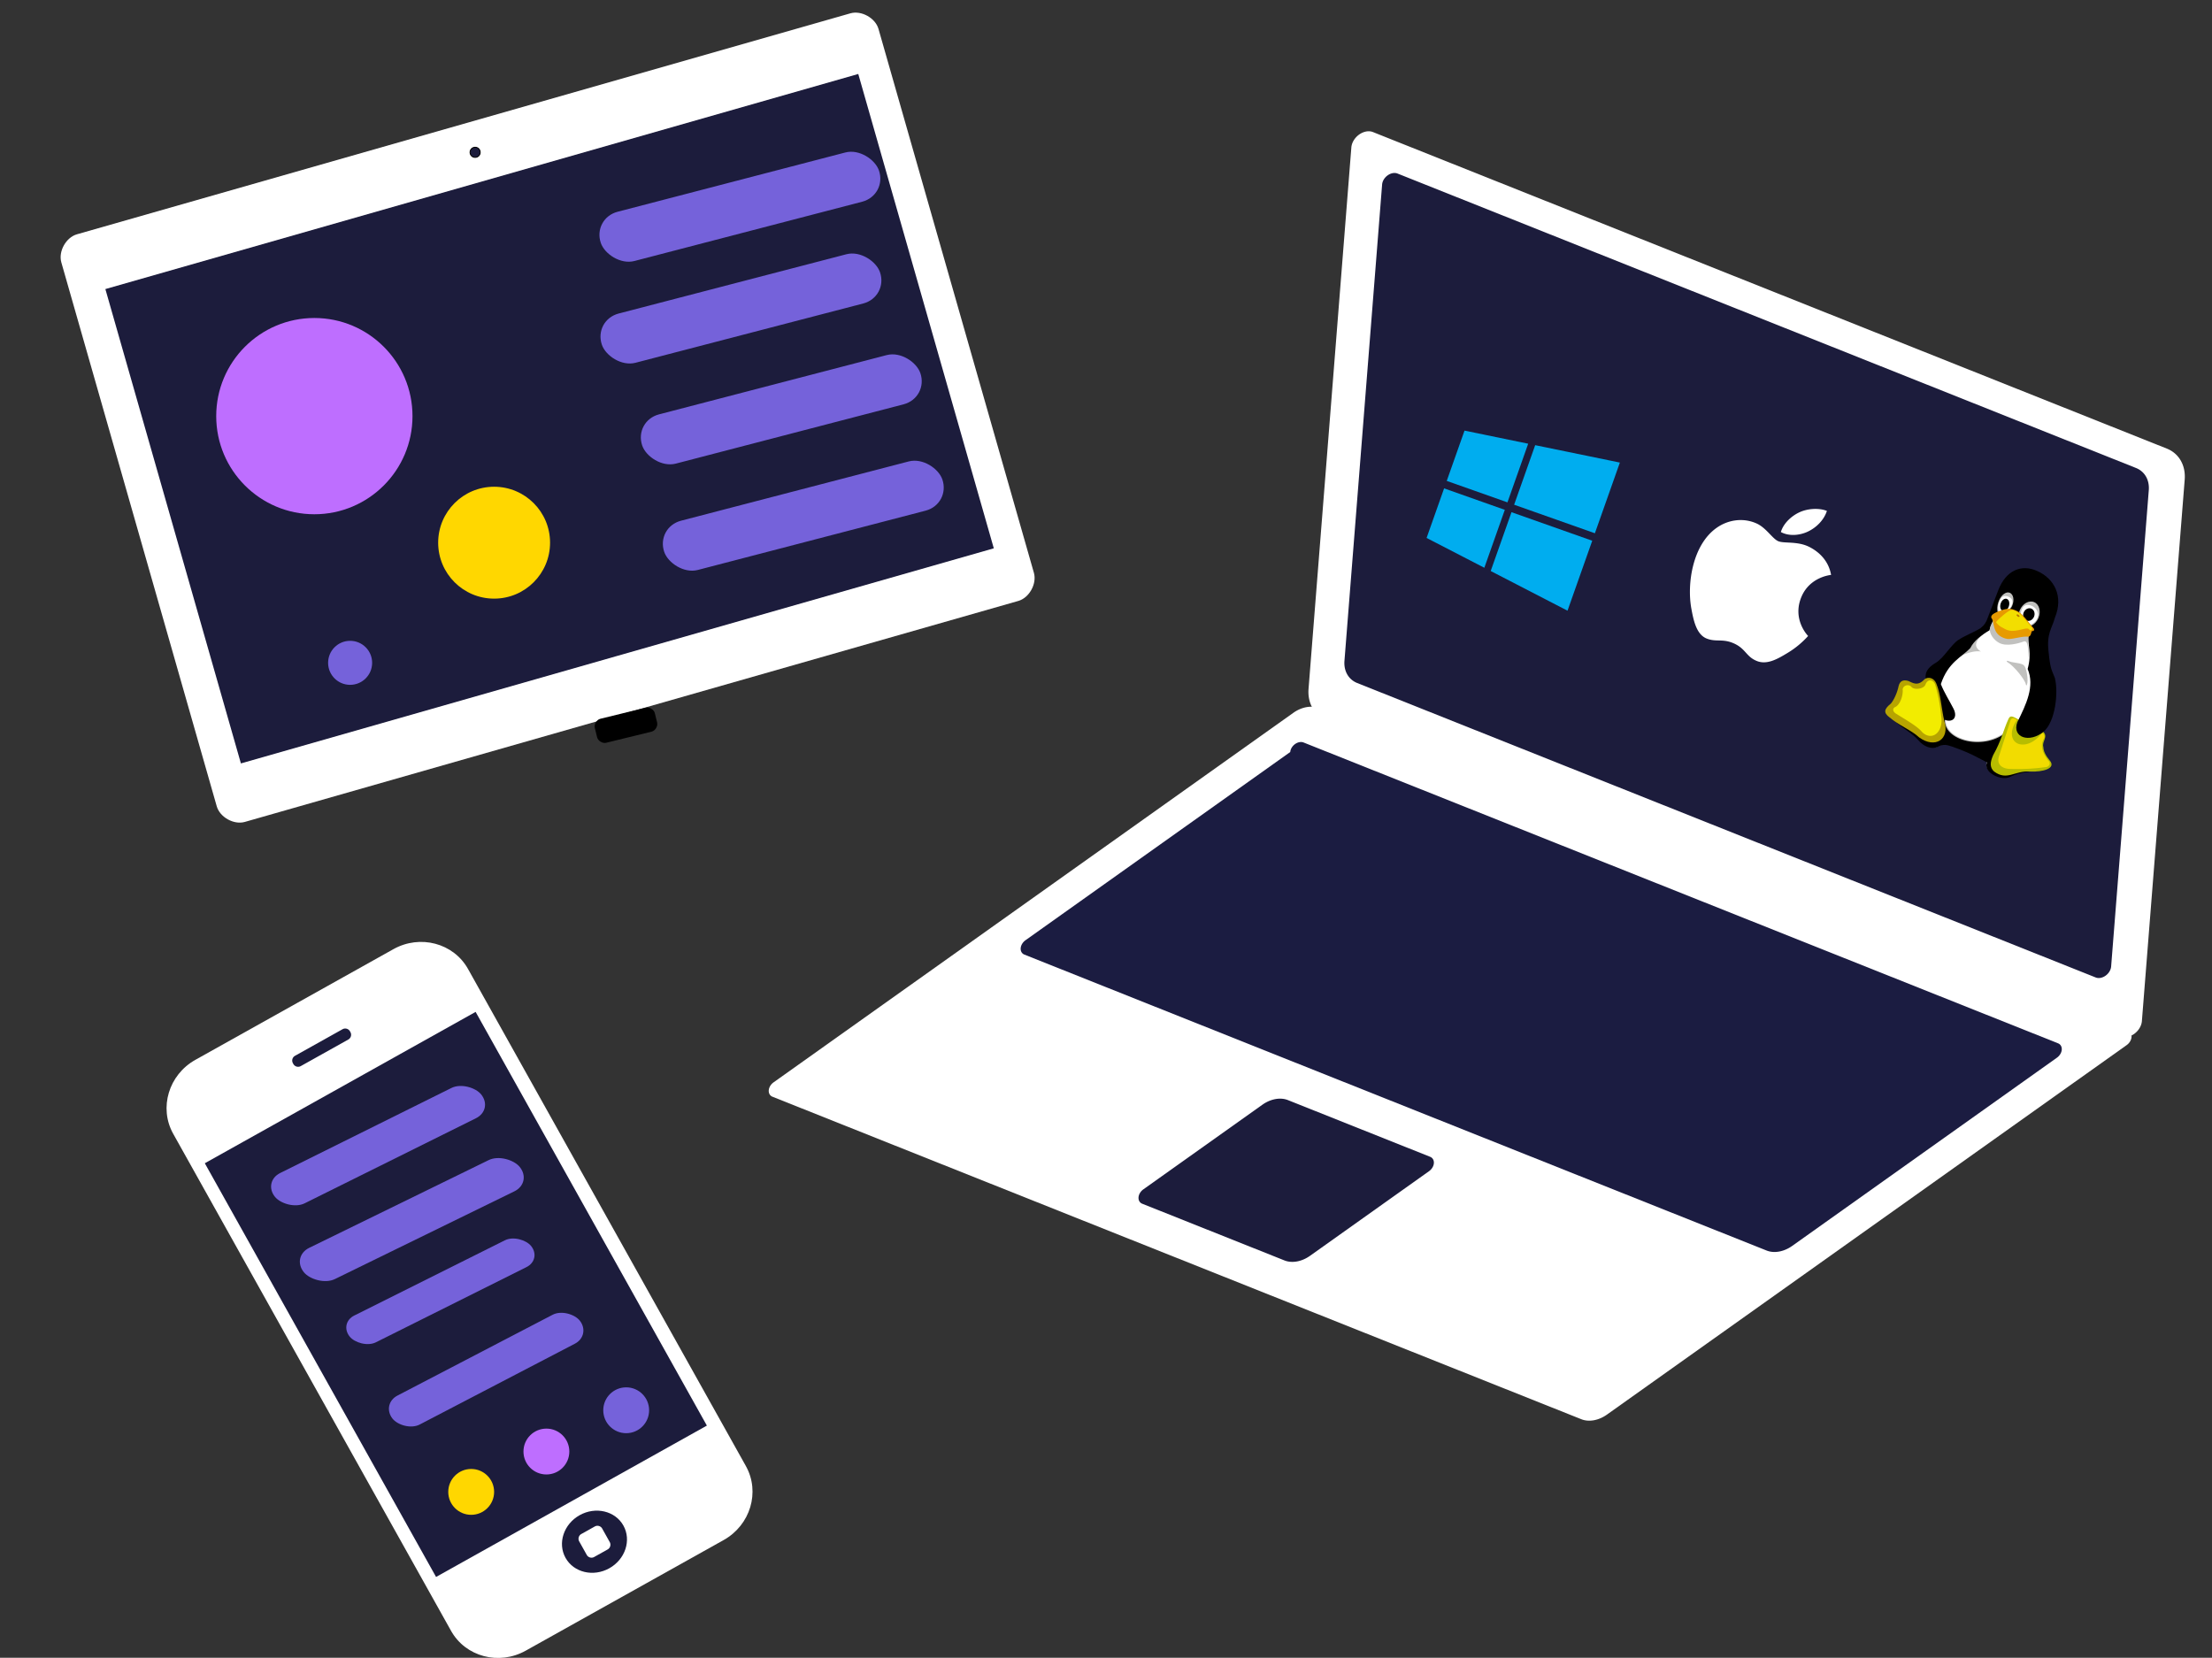 <svg xmlns="http://www.w3.org/2000/svg" xml:space="preserve" width="505.923" height="379.184"><rect width="100%" height="100%" fill="#333333" stroke="none"/><g style="fill-rule:evenodd;stroke-width:28.222;stroke-linejoin:round"><path fill="none" d="M0 0h29700v21000H0Z" style="display:inline" transform="matrix(.007 -.002 .002 .007 0 53.32)"/><path d="M2313 700c-357 0-713 356-713 713v17774c0 357 356 714 713 714h25274c356 0 713-357 713-714V1413c0-357-357-713-713-713z" style="display:inline;fill:#fff;fill-opacity:1" transform="matrix(.007 -.002 .002 .007 0 53.32)"/><path fill="none" stroke="#000" stroke-width=".008" d="M17.844 53.958c-2.607.64-4.57 3.875-3.931 6.482l31.804 129.796c.639 2.607 3.877 4.577 6.484 3.938l184.565-45.224c2.6-.637 4.568-3.883 3.93-6.49L208.89 12.664c-.64-2.607-3.883-4.567-6.482-3.93z"/><path fill="none" d="M12.637 55.234 207.623 7.456l34.357 140.216L46.994 195.45Z"/><path d="M137.305 164.411c-.84.206-1.468 1.243-1.263 2.082l.523 2.133c.206.84 1.244 1.475 2.084 1.27l10.377-2.543c.84-.206 1.474-1.252 1.268-2.09l-.523-2.134c-.205-.84-1.25-1.466-2.09-1.26z"/><path fill="none" stroke="#fff" stroke-width="100" d="M14249 18750c-115 0-229 114-229 229v292c0 115 114 230 229 230h1421c115 0 230-115 230-230v-292c0-115-115-229-230-229z" style="display:inline" transform="matrix(.007 -.002 .002 .007 0 53.32)"/><path fill="none" d="M14020 18750h1881v751h-1881z" style="display:inline" transform="matrix(.007 -.002 .002 .007 0 53.32)"/><path fill="#fff" d="M15000 18100H2700V2600h24600v15500z" style="display:inline;fill:#1c1c3c;fill-opacity:1" transform="matrix(.007 -.002 .002 .007 0 53.32)"/><path fill="none" stroke="#000" stroke-width=".008" d="m141.626 158.321-89.821 22.01L24.07 67.14l179.643-44.019 27.735 113.19z"/><path fill="#fff" d="M15050 1820c-29 0-54-7-80-21-26-15-44-33-59-59-14-26-21-51-21-80s7-54 21-80c15-26 33-44 59-59 26-14 51-21 80-21s54 7 80 21c26 15 44 33 59 59 14 26 21 51 21 80s-7 54-21 80c-15 26-33 44-59 59-26 14-51 21-80 21z" style="display:inline" transform="matrix(.007 -.002 .002 .007 0 53.32)"/><path fill="none" stroke="#000" d="M15050 1820c-29 0-54-7-80-21-26-15-44-33-59-59-14-26-21-51-21-80s7-54 21-80c15-26 33-44 59-59 26-14 51-21 80-21s54 7 80 21c26 15 44 33 59 59 14 26 21 51 21 80s-7 54-21 80c-15 26-33 44-59 59-26 14-51 21-80 21z" style="display:inline;fill:#1c1c3c;fill-opacity:1" transform="matrix(.007 -.002 .002 .007 0 53.32)"/></g><g transform="translate(-39.656 26.114) scale(.824)"><path fill="#7ab22b" d="M255.16 375.274c4.019 7.19 1.258 16.382-6.167 20.533l-54.947 30.712c-7.425 4.15-16.701 1.686-20.72-5.505l-77.123-137.98c-4.02-7.19-1.258-16.384 6.166-20.534l54.952-30.714c7.425-4.15 16.701-1.686 20.72 5.504l77.123 137.982z" style="fill:#fff;fill-opacity:1;stroke-width:.504"/><g stroke-width="0" style="fill:#fff;fill-opacity:1"><path d="M219.2 372.28c0 16.017-12.983 29-29 29h-112c-16.016 0-29-12.983-29-29v-300c0-16.016 12.984-29 29-29h112c16.017 0 29 12.984 29 29z" style="fill:#fff;fill-opacity:1" transform="rotate(-29.202 537.98 13.823) scale(.504)"/><path fill="#7ab242" d="M48.201 375.9c0 16.226 13.137 29.378 29.341 29.378h113.32c16.205 0 29.341-13.152 29.341-29.378v-26.847h-172V375.9Zm142.66-333.29H77.541C61.337 42.61 48.2 55.763 48.2 71.988v17.728h172V71.988c0-16.224-13.137-29.378-29.341-29.378Z" style="fill:#fff;fill-opacity:1" transform="rotate(-29.202 537.98 13.823) scale(.504)"/></g><ellipse cx="-7.299" cy="449.897" fill="#fff" rx="9.197" ry="8.441" style="fill:#1c1c3c;fill-opacity:1;stroke-width:.504" transform="rotate(-29.203)"/><path fill="#7ab22b" d="M217.367 396.363c.408.73.147 1.65-.582 2.058l-3.739 2.09a1.512 1.512 0 0 1-2.057-.583l-2.09-3.739a1.512 1.512 0 0 1 .582-2.057l3.739-2.09a1.512 1.512 0 0 1 2.057.582z" style="fill:#fff;fill-opacity:1;stroke-width:.504"/><path fill="#fff" d="M145.39 254.811c.407.73.147 1.65-.582 2.058l-13.197 7.376a1.512 1.512 0 0 1-2.058-.582l-.122-.22a1.512 1.512 0 0 1 .582-2.057l13.196-7.377a1.512 1.512 0 0 1 2.058.582z" style="fill:#1c1c3c;fill-opacity:1;stroke-width:.504"/><path d="M-50.452 305.417h86.113v131.561h-86.113Z" style="fill:#1c1c3c;fill-opacity:1;stroke-width:.504" transform="rotate(-29.203)"/></g><circle cx="71.898" cy="95.182" r="22.446" style="fill:#be6eff;fill-opacity:1;stroke:none;stroke-width:.777;stroke-dasharray:none;stroke-opacity:1"/><circle cx="113.013" cy="124.131" r="12.796" style="fill:gold;fill-opacity:1;stroke:none;stroke-width:.777;stroke-dasharray:none;stroke-opacity:1"/><circle cx="80.079" cy="151.611" r="5.035" style="fill:#7562da;fill-opacity:1;stroke:none;stroke-width:.777;stroke-dasharray:none;stroke-opacity:1"/><circle cx="143.221" cy="322.575" r="5.244" style="fill:#7562da;fill-opacity:1;stroke:none;stroke-width:.777;stroke-dasharray:none;stroke-opacity:1"/><circle cx="124.971" cy="332.015" r="5.244" style="fill:#be6eff;fill-opacity:1;stroke:none;stroke-width:.777;stroke-dasharray:none;stroke-opacity:0"/><circle cx="107.769" cy="341.245" r="5.244" style="fill:gold;fill-opacity:1;stroke:none;stroke-width:.777;stroke-dasharray:none;stroke-opacity:1"/><rect width="65.722" height="11.907" x="112.37" y="82.72" ry="5.954" style="fill:#7562da;fill-opacity:1;stroke:none;stroke-width:.338;stroke-dasharray:none;stroke-opacity:1" transform="matrix(.968 -.252 .323 .946 0 0)"/><rect width="65.722" height="11.907" x="105.058" y="105.379" ry="5.954" style="fill:#7562da;fill-opacity:1;stroke:none;stroke-width:.338;stroke-dasharray:none;stroke-opacity:1" transform="matrix(.968 -.252 .323 .946 0 0)"/><rect width="65.722" height="11.907" x="106.342" y="130.103" ry="5.954" style="fill:#7562da;fill-opacity:1;stroke:none;stroke-width:.338;stroke-dasharray:none;stroke-opacity:1" transform="matrix(.968 -.252 .323 .946 0 0)"/><rect width="65.722" height="11.907" x="103.237" y="154.989" ry="5.954" style="fill:#7562da;fill-opacity:1;stroke:none;stroke-width:.338;stroke-dasharray:none;stroke-opacity:1" transform="matrix(.968 -.252 .323 .946 0 0)"/><rect width="52.638" height="8.916" x="-126.347" y="275.504" ry="4.458" style="fill:#7562da;fill-opacity:1;stroke:none;stroke-width:.262;stroke-dasharray:none;stroke-opacity:1" transform="matrix(.896 -.445 .629 .777 0 0)"/><rect width="54.945" height="9.246" x="-134.711" y="295.353" ry="4.623" style="fill:#7562da;fill-opacity:1;stroke:none;stroke-width:.273;stroke-dasharray:none;stroke-opacity:1" transform="matrix(.898 -.439 .635 .773 0 0)"/><rect width="46.359" height="7.871" x="-132.365" y="312.569" ry="3.935" style="fill:#7562da;fill-opacity:1;stroke:none;stroke-width:.231;stroke-dasharray:none;stroke-opacity:1" transform="matrix(.895 -.447 .627 .779 0 0)"/><rect width="48.358" height="8.352" x="-129.126" y="330.164" ry="4.176" style="fill:#7562da;fill-opacity:1;stroke:none;stroke-width:.243;stroke-dasharray:none;stroke-opacity:1" transform="matrix(.887 -.462 .611 .792 0 0)"/><path d="m172.234 96.477 730.775 421.914a36.373 36.373 60 0 1 18.187 31.5v489.496a12.124 12.124 150 0 1-18.187 10.5L172.234 627.973a36.373 36.373 60 0 1-18.187-31.5V106.977a12.124 12.124 150 0 1 18.187-10.5z" style="fill:#fff;fill-opacity:1;fill-rule:evenodd;stroke:none;stroke-width:1px;stroke-linecap:butt;stroke-linejoin:miter;stroke-opacity:1" transform="matrix(.26 -.047 -.02 .253 271.165 13.892)"/><path d="M909.32 1058.862 471.547 1311.61a22.517 22.517 0 0 1-22.516 0l-744.632-429.913a7.506 7.506 90 0 1 0-13L142.17 615.949a22.517 22.517 0 0 1 22.517 0l744.632 429.913a7.506 7.506 90 0 1 0 13z" style="fill:#fff;fill-opacity:1;fill-rule:evenodd;stroke:none;stroke-width:1px;stroke-linecap:butt;stroke-linejoin:miter;stroke-opacity:1" transform="matrix(.26 -.047 -.02 .253 271.165 13.892)"/><path d="m164.688 651.382 683.26 394.48a7.506 7.506 90 0 1 0 13l-222.97 128.732a22.517 22.517 180 0 1-22.518 0L-80.8 793.115a7.506 7.506 90 0 1 0-13l222.971-128.732a7.506 7.506 150 0 1 11.259-6.5z" style="fill:#1b1c41;fill-rule:evenodd;stroke:none;stroke-width:6.932;stroke-linecap:butt;stroke-linejoin:miter;stroke-opacity:1;fill-opacity:1;stroke-dasharray:none" transform="matrix(.26 -.047 -.02 .253 271.165 13.892)"/><path d="m164.688 970.28 130.913 75.582a7.506 7.506 90 0 1 0 13l-100.227 57.866a22.517 22.517 0 0 1-22.517 0l-130.913-75.582a7.506 7.506 90 0 1 0-13l100.227-57.867a22.517 22.517 0 0 1 22.517 0z" style="fill:#1c1c3c;fill-opacity:1;fill-rule:evenodd;stroke:none;stroke-width:6.932;stroke-linecap:butt;stroke-linejoin:miter;stroke-opacity:1;stroke-dasharray:none" transform="matrix(.26 -.047 -.02 .253 271.165 13.892)"/><path d="m197.106 138.602 679.796 392.48a25.98 25.98 60 0 1 12.99 22.5v430.63a8.66 8.66 150 0 1-12.99 7.5l-679.796-392.48a25.98 25.98 60 0 1-12.99-22.5v-430.63a8.66 8.66 150 0 1 12.99-7.5z" style="fill:#1c1c3c;fill-opacity:1;fill-rule:evenodd;stroke:none;stroke-width:1px;stroke-linecap:butt;stroke-linejoin:miter;stroke-opacity:1" transform="matrix(.26 -.047 -.02 .253 271.165 13.892)"/><path fill="#c1c1bf" d="M462.191 168.265c-1.012-.535-1.51-1.657-.936-3.226 1.968-3.977 3.995-8.099 2.29-12.032.99-3.579-.064-5.493.113-7.987l-.823-1.328 2.324-1.578.594.27.905 14.202-1.272 6.426zm-5.415-27.266c-.66 1.069-1.232 2.15-1.526 3.307-1.917 1.126-3.546 2.392-4.375 4.053-1.96 2.05-5.038 3.186-6.697 8.168.697 1.8 1.927 3.72 2.889 5.583 1.212 2.331-.758 3.896-3.18 2.303-.315-.883.047-5.427-1.424-8.943l1.854-3.008 5.022-5.266 4.92-3.415 1.18-1.875 1.763-5.32 1.14-1.736-1.565 6.148z"/><path fill="#fff" fill-rule="evenodd" d="M456.141 140.692c-3.968 5.145-9.506 8.916-11.419 11.519-1.913 2.602-3.357 8.414-2.86 12.036.499 3.622 8.95 8.602 11.736 7.774 2.786-.828 16.987-10.876 14.421-15.373-2.564-4.496 2.288-13.08-1.057-14.295-3.344-1.215-10.864-1.077-10.82-1.66z"/><path fill="#c1c1bf" d="M458.304 133.116a8.16 8.16 0 0 1 .717-.933l-.31 1.224zm-4.555 11.872c-1.664 1.32-2.69 2.835-.66 4.038-1.298-.23-3.232.232-5.495 1.429l1.602-3.7 3.013-2.174zm-21.385 18.548c2.648 2.826 4.98 3.72 6.622 5.62 1.28 1.547 2.979 2.146 4.413 1.535 1.304-.722 1.954-.51 3.25-.093 2.094.743 4.097 1.565 5.82 2.513l1.989 1.035c-1.005 2.267 3.267 4.406 5.292 3.22 2.335-1.173 4.827-1.088 7.228-1.64l-7.705-8.87c-5.012 4.901-14.962 2.529-14.244-2.753z"/><path d="M431.974 163.608c2.7 2.849 5.079 3.755 6.756 5.676 1.308 1.553 3.032 2.17 4.49 1.563 1.318-.71 1.978-.494 3.296-.068 2.128.751 4.166 1.594 5.924 2.55l2.018 1.054c-1.003 2.268 3.35 4.434 5.396 3.258 2.363-1.163 4.89-1.056 7.326-1.6l-7.88-8.936c-5.052 4.877-15.162 2.437-14.468-2.848z"/><path fill="#b7bd00" d="M467.243 167.315c1.37 1.185-.318 2.32.11 3.565.026.91.475 1.893 1.438 3.038 1.62 1.891-1.62 2.681-4.51 2.565-3.461-.29-5.212 2.206-8.197-.013-1.039-.908-.935-2.139-.191-3.793 1.846-3.241 2.37-5.825 3.429-8.12.39-.934.795-.893 2.456.096-.986 2.913 2.135 4.32 5.465 2.662z"/><path fill="#f2dc00" d="M459.872 175.88a46.204 46.204 0 0 0 8.102-.433c.741-.093 1.18-.907.455-1.525-1.38-1.785-1.83-3.474-.92-5.038.276-.564-.182-1.482-.608-1.013-3.805 4.587-8.79 2.148-5.886-2.759.103-.138.205-.276.305-.407-.838-.575-1.277-.522-1.528.189l-2.599 8.115c-.576 1.856.722 2.867 2.68 2.87z"/><path d="M469.978 155.073c.834 3.152.184 9.93-2.566 12.277-3.186 2.663-7.313 1.392-6.008-2.173 1.996-4.028 4.041-8.205 2.354-12.167 1.011-3.627-.042-5.56.145-8.079l-1.723-2.828-5.459-1.528c-.74 1.167-1.38 2.339-1.701 3.603-1.926 1.133-3.56 2.41-4.391 4.076-1.966 2.062-5.05 3.212-6.719 8.217.694 1.811 1.921 3.735 2.881 5.604 1.21 2.342-.549 3.672-2.97 2.073-.856-2.411-1.78-4.813-2.643-7.222-1.2-1.919-1.18-3.723 1.553-5.315 1.863-1.074 3.652-4.359 5.282-5.3 1.492-.974 3.343-1.628 4.89-2.58.893-.677 1.345-1.298 1.704-2.37l2.437-6.372c1.783-4.619 5.345-5.973 8.84-4.407 3.985 1.73 6.122 5.82 4.116 10.681-.66 2.5-1.934 3.555-1.468 7.725.422 4.365.804 4.301 1.446 6.085z"/><path fill="#c1c1bf" d="m464.098 149.641-.101.701c-.108-.957-.064-2.507-.473-3.366-.13-.243-.39-.347-.608-.265-1.22.465-4.097 1.26-5.729.307-1.274-.696-2.196-2.128-2.075-3.208.142-.752.451-1.29.787-1.829l8.225 3.324c-.466.64-.12 2.854-.027 4.337zm-4.425-14.054c.814.344 1.119 1.655.53 3.035-.4.925-1.111.904-1.744 1.119-.282.098-.754 1.08-1.007.973-.81-.343-.817-2.027-.252-3.362.563-1.33 1.663-2.108 2.471-1.765z"/><path fill="#fff" d="M459.396 136.496c.724.306 1.075.879.78 1.74-.202.596-.75 1.458-1.24 1.482-.226.01-1.217.547-1.438.442-.898-.431-.387-2.282.037-3.09.419-.81 1.143-.878 1.86-.574z"/><path d="M458.97 136.978c.517.168.74.925.496 1.684-.245.758-.874 1.242-1.39 1.073-.516-.168-.74-.925-.492-1.69.244-.758.87-1.236 1.387-1.067z"/><path fill="#c1c1bf" d="M465.245 137.726c1.174.497 1.614 2.133.979 3.632-.637 1.505-2.115 2.323-3.289 1.826-1.173-.497-1.604-2.121-.968-3.627.635-1.5 2.104-2.327 3.278-1.83z"/><path fill="#fff" d="M465.386 139.023c.688.63.888 1.456.662 2.154-.257.803-.944 1.545-1.842 1.77-.253.062-2.116-1.75-2.105-2.135.007-.552.271-1.509.643-1.983a1.34 1.34 0 0 1 .84-.449c.577-.063 1.286.174 1.802.643z"/><path d="M464.61 139.214c.648.274.918 1.114.602 1.86-.318.752-1.109 1.142-1.758.869-.648-.274-.919-1.114-.6-1.866.316-.748 1.106-1.138 1.756-.863z"/><path fill="#e79a00" d="M460.011 139.311c.62.076 1.471.498 2.027.87.539.416 1.796 1.94 3.118 3.58.173.205.084.592-.25.589-.452-.155-.149 1.236-1.082 1.29-1.284-.192-3.858.724-4.833.473a3.945 3.945 0 0 1-1.602-.677c-1.638-1.119-1.257-3.331-1.928-4.095-.129-.336.164-.7.274-.753.273-.39 3.086-1.631 4.276-1.277z"/><path fill="#f2de00" d="M461.492 140.055c.925.517 2.466 2.611 3.249 3.524.19.237.006.627-.24.598-.292.033-.292-.161-.469-.267-.233-.286-.887-.113-1.402.013-2.97.73-3.34.354-5.083-.608-.568-.42-.9-.786-1.019-1.012.448-.685 3.052-2.9 3.546-2.766.183-.104 1.049.256 1.418.518z"/><path fill="#b77200" d="m461.69 140.677.189.197c.131.168-.186.335-.34.176l-.288-.26c-.129-.249.205-.381.44-.114z"/><path fill="#c1c1bf" d="M463.596 156.651c-.082.165-.157.165-.235-.055-.134-1.056-2.703-4.262-4.237-5.147-.26-.236-.186-.368.132-.283 1.168.495 2.284.367 3.302.798.275.128.498.348.587.573.277.405.861 2.876.451 4.114z"/><path fill="#b7a400" d="M442.864 156.346c1.056 2.477 1.122 5.58 1.856 8.67 1.25 4.064-2.075 6.324-5.774 3.654-1.731-1.632-4.72-2.797-6.768-4.575-1.497-1.109-1.21-1.949.317-3.183.73-.89 1.457-2.532 1.761-4.028.292-1.108 1.026-1.484 2.203-1.13.958.394 2.127 1.337 3.705-.376.949-.734 2.257-.213 2.7.968z"/><path fill="#f2ec00" d="M440.393 156.568c.504-1.354 1.771-1.138 2.2 0a36.577 36.577 0 0 1 1.387 7.24c.591 3.648-2.104 5.852-4.382 3.619-1.038-1.326-4.14-3.032-5.758-4.08-1.127-.589-.965-1.407-.341-1.642.905-.436 1.673-2.073 1.695-3.738-.201-1.122 1.286-1.636 1.963-.874.59.786 2.874.54 3.236-.525z"/><path d="M406.684 123.773c-1.365-.62-2.774-3.129-5.025-4.084-2.952-1.292-6.401-.852-9.111 1.097-5.45 3.91-6.732 12.752-5.71 18.402.509 2.757 1.157 5.894 3.475 6.853 2.23.898 3.655-.054 6.31 1.151 2.636 1.196 2.74 2.955 5.083 3.952 2.375 1.03 4.819-.384 7.22-1.844a20.637 20.637 0 0 0 4.623-3.832c-.048-.045-3.784-3.836-1.465-9.098 1.947-4.391 6.507-4.848 6.718-4.866-.691-3.944-3.698-5.715-4.767-6.29-2.777-1.53-6.004-.83-7.351-1.44zm6.864-2.207c1.878-.907 3.607-2.58 4.298-4.703-1.773-.712-4.36-.577-6.274.311-1.707.782-3.622 2.415-4.258 4.518 1.858 1.022 4.356.782 6.234-.126z" style="display:inline;fill:#fff;fill-opacity:1;stroke-width:1.711"/><path d="m334.961 98.495 14.562 2.995-4.742 13.416-13.885-4.908 4.064-11.501zm-8.676 24.55 13.209 6.821 4.683-13.251-13.885-4.908zm14.664 7.564 17.568 9.076 5.656-16.003-18.469-6.528zm10.173-28.784-4.814 13.62 18.47 6.528 5.714-16.17z" style="display:inline;fill:#00adef;fill-opacity:1;stroke-width:1.996"/></svg>
